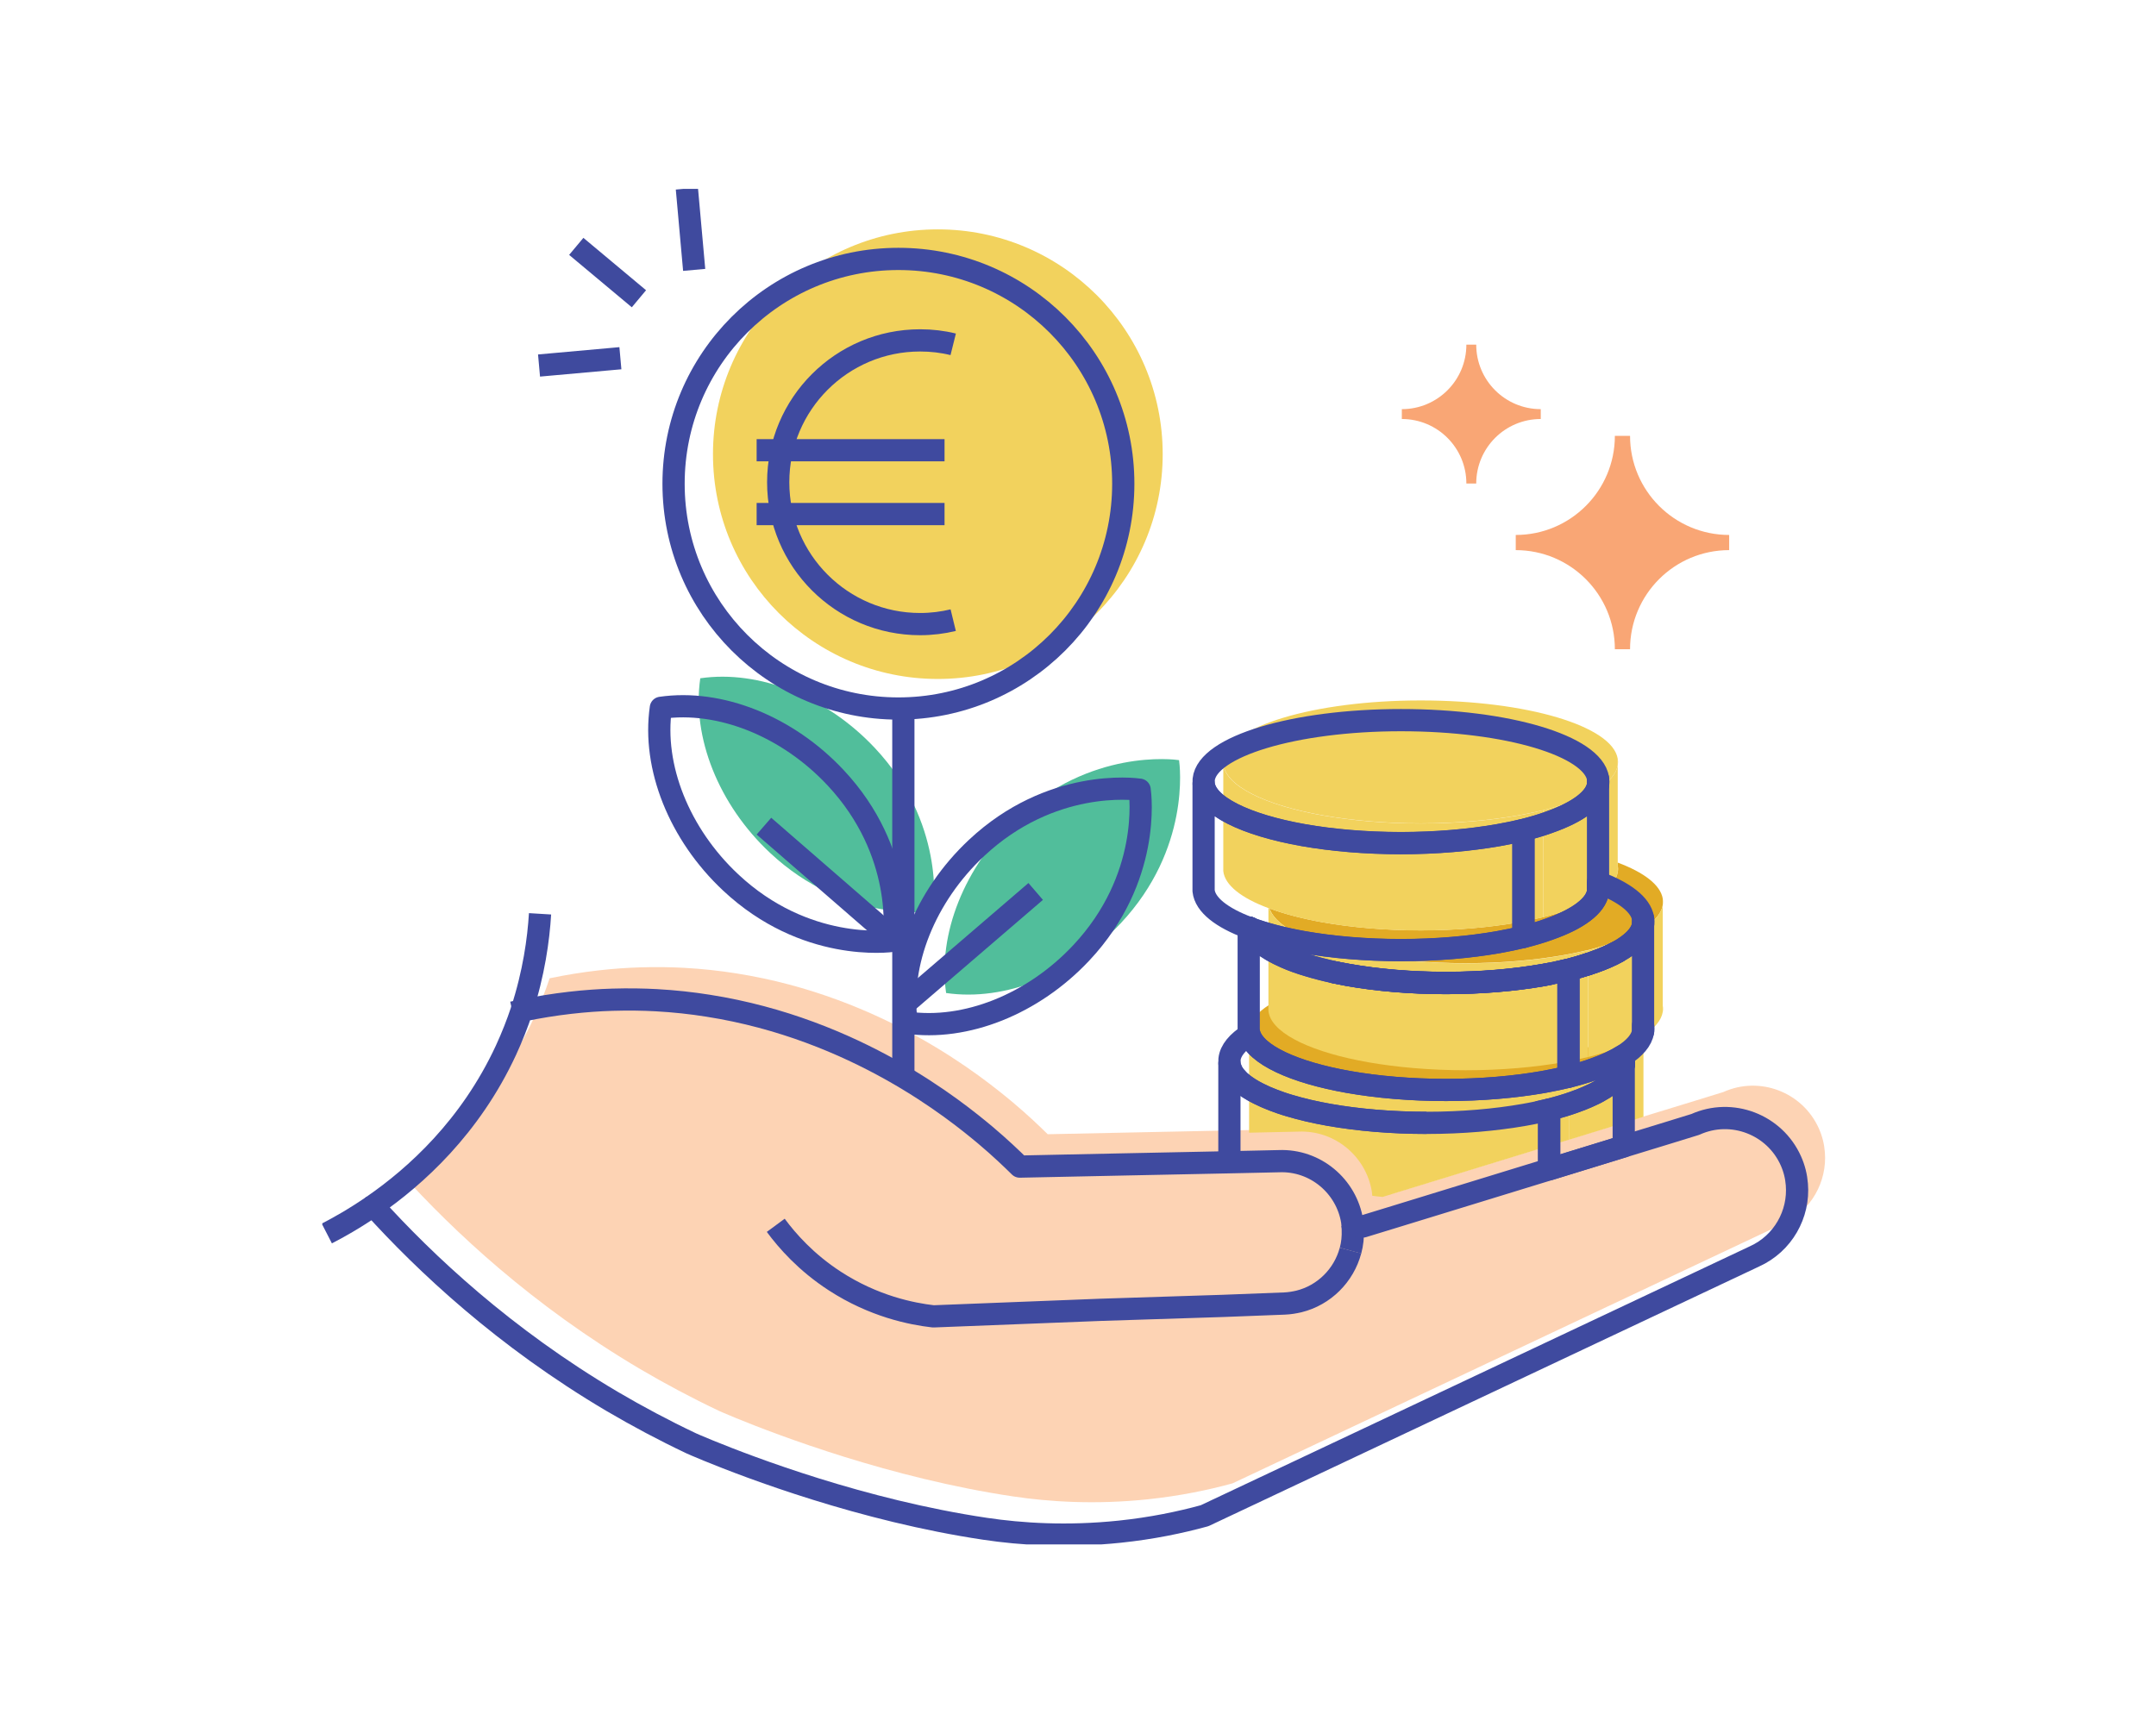 <svg width="194" height="156" viewBox="0 0 194 156" fill="none" xmlns="http://www.w3.org/2000/svg">
<g clip-path="url(#clip0_1949_76676)">
<path d="M146.674 58.433H145.308C145.308 53.503 141.309 49.513 136.389 49.513V48.148C141.318 48.148 145.308 44.149 145.308 39.228H146.674C146.674 44.158 150.672 48.148 155.593 48.148V49.513C150.663 49.513 146.674 53.512 146.674 58.433Z" fill="#F9A675"/>
<path d="M132.833 43.519H131.946C131.946 40.309 129.348 37.712 126.139 37.712V36.825C129.348 36.825 131.946 34.227 131.946 31.018H132.833C132.833 34.227 135.431 36.825 138.64 36.825V37.712C135.431 37.712 132.833 40.309 132.833 43.519Z" fill="#F9A675"/>
<path d="M49.499 32.809L54.828 32.33" stroke="#3F4A9E" stroke-width="2" stroke-linecap="square" stroke-linejoin="round"/>
<path d="M52.62 22.816L56.725 26.248" stroke="#3F4A9E" stroke-width="2" stroke-linecap="square" stroke-linejoin="round"/>
<path d="M61.895 17.967L62.373 23.295" stroke="#3F4A9E" stroke-width="2" stroke-linecap="square" stroke-linejoin="round"/>
<path d="M124.181 109.9C124.349 109.288 124.411 108.659 124.385 108.002C124.385 107.869 124.376 107.736 124.367 107.612" fill="#FDD3B4"/>
<path fill-rule="evenodd" clip-rule="evenodd" d="M124.18 109.892C123.586 112.135 121.804 113.917 119.534 114.476C119.108 114.573 118.692 114.644 118.239 114.662L112.716 114.875L101.668 115.229L96.473 115.433L86.72 115.815H86.622C84.689 115.593 81.294 114.919 77.783 112.64C75.185 110.956 73.483 109.005 72.463 107.622" fill="#FDD3B4"/>
<path fill-rule="evenodd" clip-rule="evenodd" d="M49.597 88.302C49.331 88.355 49.065 88.408 48.79 88.47L49.597 88.302Z" fill="#FDD3B4"/>
<path fill-rule="evenodd" clip-rule="evenodd" d="M160.381 110.171C143.89 117.955 127.399 125.731 110.907 133.507C108.717 134.109 106.155 134.641 103.274 134.943C98.53 135.439 94.389 135.165 91.18 134.686C80.106 133.037 69.963 129.162 66.239 127.637C65.264 127.238 64.732 126.999 64.732 126.999C62.223 125.811 59.855 124.543 57.621 123.231C47.877 117.476 40.775 110.782 36.094 105.604C39.897 102.98 44.836 98.538 48.045 91.613C48.604 90.399 49.074 89.202 49.455 88.049C52.514 87.411 55.272 87.136 57.621 87.065C59.111 87.021 60.432 87.047 61.575 87.109C63.18 87.198 64.741 87.366 66.239 87.606C79.547 89.698 88.538 97.048 91.162 99.238C92.51 100.373 93.565 101.384 94.274 102.084L103.628 101.889L113.142 101.694L115.607 101.641L117.593 101.597C120.882 101.464 123.684 103.849 124.189 107.014C124.198 107.129 124.216 107.245 124.225 107.369C124.526 107.413 124.836 107.449 125.147 107.475H125.156L128.081 106.58L140.06 102.9L141.913 102.333L148.625 100.267L152.535 99.07L155.061 98.29C158.342 96.809 162.199 98.29 163.662 101.561C163.972 102.253 164.149 102.98 164.203 103.689C164.424 106.358 162.961 109.009 160.381 110.171Z" fill="#FDD3B4"/>
<path fill-rule="evenodd" clip-rule="evenodd" d="M36.236 105.857C36.182 105.804 36.138 105.759 36.094 105.706L36.236 105.857Z" fill="#FDD3B4"/>
<path d="M147.906 92.868C147.906 92.93 147.906 92.992 147.888 93.054C147.888 93.089 147.888 93.116 147.879 93.151V92.584C147.879 92.584 147.888 92.646 147.888 92.681C147.906 92.744 147.906 92.806 147.906 92.868Z" fill="#F2D25D"/>
<path d="M147.888 92.584V92.682C147.888 92.682 147.888 92.62 147.879 92.584V93.152C147.87 93.222 147.853 93.293 147.835 93.364C147.782 93.533 147.711 93.701 147.613 93.861C147.578 93.932 147.533 94.003 147.48 94.065C147.454 94.109 147.427 94.145 147.4 94.18C147.338 94.26 147.267 94.34 147.188 94.419C147.117 94.508 147.028 94.597 146.931 94.668C146.842 94.756 146.744 94.836 146.638 94.916C146.532 95.005 146.425 95.084 146.31 95.155C146.159 95.262 146 95.359 145.822 95.457C145.672 95.554 145.503 95.643 145.335 95.732C145.184 95.811 145.033 95.882 144.865 95.953C144.643 96.06 144.413 96.157 144.164 96.255C144.049 96.308 143.934 96.352 143.818 96.388C143.703 96.432 143.588 96.476 143.464 96.521C142.763 96.778 142.001 96.999 141.167 97.212C141.159 97.212 141.141 97.221 141.132 97.221C140.822 97.292 140.494 97.363 140.166 97.443C140.13 97.443 140.104 97.443 140.068 97.461C139.696 97.54 139.314 97.611 138.915 97.682C136.326 98.134 133.339 98.4 130.147 98.4C126.955 98.4 123.958 98.134 121.378 97.682C120.722 97.567 120.101 97.434 119.507 97.301C118.904 97.159 118.337 97.008 117.805 96.849C117.539 96.769 117.273 96.689 117.025 96.6C116.564 96.441 116.12 96.272 115.712 96.095C115.686 96.086 115.659 96.069 115.633 96.06C115.411 95.962 115.207 95.865 115.012 95.767C114.711 95.616 114.427 95.457 114.179 95.297C114.099 95.244 114.028 95.2 113.957 95.147C113.806 95.049 113.664 94.942 113.531 94.827C113.46 94.774 113.389 94.712 113.318 94.65C113.23 94.561 113.141 94.473 113.07 94.384C112.99 94.304 112.92 94.224 112.857 94.136C112.84 94.118 112.822 94.091 112.813 94.074C112.751 93.994 112.698 93.914 112.654 93.825C112.609 93.746 112.565 93.657 112.538 93.568C112.467 93.4 112.423 93.231 112.405 93.054V92.682C112.494 91.875 113.132 91.121 114.205 90.439C114.755 92.274 118.204 93.852 123.116 94.721C125.696 95.173 128.693 95.439 131.884 95.439C135.076 95.439 138.064 95.173 140.653 94.721C141.442 94.579 142.196 94.419 142.905 94.251C143.739 94.038 144.501 93.817 145.202 93.559C146.248 93.196 147.134 92.779 147.835 92.336C147.853 92.416 147.879 92.504 147.888 92.584Z" fill="#E2AB25"/>
<path d="M147.888 92.681V93.151C147.888 93.151 147.879 93.178 147.879 93.196C147.87 93.249 147.853 93.311 147.835 93.364C147.853 93.293 147.87 93.222 147.879 93.151V92.584C147.879 92.584 147.888 92.646 147.888 92.681Z" fill="#F2D25D"/>
<path d="M141.168 97.212V102.585L139.315 103.152L127.336 106.832L124.41 107.727H124.401C124.091 107.701 123.781 107.665 123.479 107.621C123.47 107.497 123.453 107.382 123.444 107.266C122.938 104.101 120.137 101.716 116.847 101.849L114.861 101.893L112.396 101.947V93.054C112.414 93.231 112.459 93.4 112.538 93.568C112.565 93.657 112.609 93.745 112.654 93.825C112.698 93.914 112.751 93.993 112.813 94.073C112.822 94.091 112.84 94.118 112.858 94.135C112.92 94.224 112.991 94.304 113.07 94.384C113.141 94.472 113.23 94.561 113.319 94.65C113.39 94.712 113.46 94.774 113.531 94.827C113.664 94.942 113.806 95.049 113.957 95.146C114.028 95.199 114.099 95.244 114.179 95.297C114.427 95.457 114.711 95.616 115.012 95.767C115.207 95.864 115.411 95.962 115.633 96.059C115.659 96.059 115.686 96.086 115.712 96.095C116.12 96.272 116.564 96.441 117.025 96.6C117.273 96.689 117.539 96.769 117.805 96.849C118.337 97.008 118.904 97.159 119.507 97.301C120.101 97.442 120.731 97.567 121.378 97.682C123.958 98.134 126.955 98.4 130.147 98.4C133.339 98.4 136.327 98.134 138.916 97.682C139.315 97.611 139.696 97.54 140.068 97.46C140.104 97.46 140.13 97.442 140.166 97.442C140.494 97.363 140.822 97.292 141.132 97.221C141.141 97.221 141.159 97.212 141.168 97.212Z" fill="#F2D25D"/>
<path d="M147.88 93.196V100.52L141.168 102.586V97.213C142.001 97 142.764 96.778 143.464 96.521C143.588 96.477 143.704 96.433 143.819 96.388C143.934 96.353 144.05 96.308 144.165 96.255C144.413 96.158 144.644 96.06 144.865 95.954C145.034 95.883 145.184 95.812 145.335 95.732C145.504 95.643 145.672 95.555 145.823 95.457C146 95.36 146.16 95.262 146.31 95.156C146.426 95.085 146.532 95.005 146.638 94.916C146.745 94.845 146.842 94.766 146.931 94.668C147.029 94.597 147.117 94.508 147.188 94.42C147.268 94.34 147.339 94.26 147.401 94.18C147.428 94.145 147.454 94.109 147.481 94.065C147.534 94.003 147.578 93.932 147.614 93.861C147.711 93.702 147.782 93.533 147.835 93.365C147.853 93.311 147.871 93.249 147.88 93.196Z" fill="#F2D25D"/>
<path d="M147.879 93.151V93.196C147.87 93.249 147.853 93.311 147.835 93.364C147.853 93.293 147.87 93.222 147.879 93.151Z" fill="#F2D25D"/>
<path d="M149.644 81.165C149.644 81.262 149.635 81.351 149.617 81.448V80.89C149.635 80.987 149.644 81.067 149.644 81.165Z" fill="#F2D25D"/>
<path d="M114.232 81.768H114.223C114.223 81.768 114.223 81.741 114.223 81.732C114.223 81.741 114.223 81.75 114.24 81.768H114.232Z" fill="#F2D25D"/>
<path d="M149.617 80.89V81.457C149.537 81.936 149.262 82.397 148.81 82.84C148.438 83.204 147.932 83.558 147.329 83.895C146.717 84.223 146.008 84.534 145.201 84.817C145.024 84.879 144.847 84.942 144.661 85.004C144.111 85.181 143.526 85.349 142.905 85.509C142.896 85.509 142.878 85.509 142.87 85.509C142.559 85.58 142.231 85.651 141.903 85.731C141.868 85.731 141.841 85.731 141.806 85.748C141.619 85.784 141.433 85.828 141.238 85.864C141.043 85.899 140.848 85.935 140.653 85.97C138.064 86.422 135.076 86.688 131.884 86.688C128.692 86.688 125.696 86.422 123.115 85.97C122.672 85.89 122.229 85.811 121.812 85.722C120.961 85.536 120.172 85.332 119.445 85.11C118.709 84.888 118.035 84.649 117.441 84.383C116.546 83.993 115.81 83.567 115.26 83.115C114.737 82.681 114.391 82.228 114.231 81.759C115.588 82.264 117.219 82.689 119.064 83.018C121.644 83.47 124.64 83.736 127.832 83.736C131.024 83.736 134.012 83.47 136.601 83.018C137.39 82.876 138.144 82.716 138.853 82.548C139.687 82.335 140.449 82.113 141.149 81.856C143.73 80.952 145.361 79.772 145.565 78.487C145.583 78.389 145.591 78.301 145.591 78.203C145.591 78.106 145.583 78.017 145.565 77.919V77.636C147.932 78.522 149.413 79.648 149.617 80.881V80.89Z" fill="#E2AB25"/>
<path d="M141.239 85.872C141.043 85.917 140.848 85.952 140.653 85.988C138.064 86.44 135.076 86.706 131.885 86.706C128.693 86.706 125.696 86.44 123.116 85.988C122.673 85.908 122.229 85.819 121.812 85.731C122.229 85.819 122.673 85.899 123.116 85.979C125.696 86.431 128.693 86.697 131.885 86.697C135.076 86.697 138.064 86.431 140.653 85.979C140.848 85.943 141.043 85.908 141.239 85.872Z" fill="#F2D25D"/>
<path d="M144.661 85.004C144.111 85.19 143.526 85.359 142.905 85.518C142.577 85.598 142.249 85.669 141.903 85.74C142.231 85.66 142.559 85.589 142.87 85.518C142.879 85.518 142.896 85.518 142.905 85.518C143.526 85.359 144.111 85.19 144.661 85.013V85.004Z" fill="#F2D25D"/>
<path d="M145.592 78.212C145.592 78.31 145.583 78.399 145.565 78.496V77.929C145.583 78.026 145.592 78.115 145.592 78.212Z" fill="#F2D25D"/>
<path d="M147.329 83.895C146.726 84.232 146.008 84.543 145.201 84.826C145.024 84.888 144.846 84.951 144.66 85.004C144.846 84.942 145.024 84.88 145.201 84.818C146.008 84.534 146.717 84.224 147.329 83.895Z" fill="#F2D25D"/>
<path d="M149.644 90.802C149.644 90.9 149.635 90.98 149.617 91.077V90.519C149.635 90.616 149.644 90.705 149.644 90.802Z" fill="#F2D25D"/>
<path d="M142.905 85.518V95.138C142.196 95.307 141.442 95.466 140.653 95.608C138.064 96.06 135.076 96.326 131.884 96.326C128.692 96.326 125.695 96.06 123.115 95.608C118.203 94.739 114.754 93.161 114.205 91.326C114.169 91.21 114.143 91.095 114.134 90.98V81.732C114.134 81.732 114.196 81.759 114.222 81.768H114.231C114.391 82.238 114.737 82.69 115.26 83.124C115.81 83.577 116.545 84.002 117.441 84.392C118.035 84.658 118.709 84.898 119.445 85.119C120.172 85.341 120.961 85.545 121.812 85.731C122.229 85.82 122.672 85.908 123.115 85.988C125.695 86.44 128.692 86.706 131.884 86.706C135.076 86.706 138.064 86.44 140.653 85.988C140.848 85.953 141.043 85.917 141.238 85.873C141.433 85.838 141.619 85.793 141.805 85.758C141.841 85.749 141.868 85.74 141.903 85.74C142.249 85.669 142.577 85.598 142.905 85.518Z" fill="#F2D25D"/>
<path d="M138.853 72.928V82.557C138.144 82.725 137.39 82.885 136.601 83.026C134.012 83.479 131.024 83.745 127.832 83.745C124.641 83.745 121.644 83.479 119.064 83.026C117.219 82.698 115.588 82.273 114.232 81.767C114.223 81.75 114.214 81.741 114.214 81.732C114.214 81.741 114.214 81.75 114.214 81.767C114.187 81.759 114.152 81.75 114.125 81.732C111.705 80.828 110.206 79.666 110.073 78.398V68.769C110.277 70.756 113.841 72.476 119.055 73.398C121.635 73.85 124.632 74.116 127.824 74.116C131.015 74.116 134.003 73.85 136.592 73.398C136.991 73.327 137.373 73.256 137.745 73.176C137.78 73.167 137.807 73.158 137.842 73.158C138.162 73.087 138.472 73.016 138.773 72.945C138.782 72.945 138.8 72.945 138.809 72.945C138.818 72.945 138.835 72.937 138.844 72.937L138.853 72.928Z" fill="#F2D25D"/>
<path d="M114.232 81.768H114.223C114.223 81.768 114.223 81.741 114.223 81.732C114.223 81.741 114.223 81.75 114.24 81.768H114.232Z" fill="#F2D25D"/>
<path d="M141.239 85.872C141.043 85.917 140.848 85.952 140.653 85.988C138.064 86.44 135.076 86.706 131.885 86.706C128.693 86.706 125.696 86.44 123.116 85.988C122.673 85.908 122.229 85.819 121.812 85.731C122.229 85.819 122.673 85.899 123.116 85.979C125.696 86.431 128.693 86.697 131.885 86.697C135.076 86.697 138.064 86.431 140.653 85.979C140.848 85.943 141.043 85.908 141.239 85.872Z" fill="#F2D25D"/>
<path d="M149.617 81.457V91.077C149.493 91.839 148.872 92.567 147.835 93.223C147.134 93.666 146.248 94.083 145.202 94.446C144.501 94.703 143.739 94.925 142.905 95.138V85.518C143.526 85.358 144.111 85.19 144.661 85.004C144.847 84.95 145.024 84.888 145.202 84.826C146.008 84.543 146.727 84.232 147.33 83.895C147.932 83.558 148.438 83.204 148.81 82.84C149.262 82.397 149.537 81.936 149.617 81.457Z" fill="#F2D25D"/>
<path d="M144.661 85.004C144.111 85.19 143.526 85.359 142.905 85.518C142.577 85.598 142.249 85.669 141.903 85.74C142.231 85.66 142.559 85.589 142.87 85.518C142.879 85.518 142.896 85.518 142.905 85.518C143.526 85.359 144.111 85.19 144.661 85.013V85.004Z" fill="#F2D25D"/>
<path d="M147.329 83.895C146.726 84.232 146.008 84.543 145.201 84.826C145.024 84.888 144.846 84.951 144.66 85.004C144.846 84.942 145.024 84.88 145.201 84.818C146.008 84.534 146.717 84.224 147.329 83.895Z" fill="#F2D25D"/>
<path d="M121.521 112.561C121.689 111.949 121.751 111.32 121.724 110.664C121.724 110.531 121.716 110.398 121.707 110.273" stroke="#3F4A9F" stroke-width="2" stroke-linejoin="round"/>
<path d="M121.52 112.552C120.926 114.795 119.144 116.577 116.874 117.136C116.448 117.233 116.032 117.304 115.579 117.322L110.056 117.535L99.008 117.889L93.813 118.093L84.06 118.475H83.962C82.029 118.253 78.633 117.579 75.123 115.301C72.525 113.616 70.822 111.665 69.803 110.282" stroke="#3F4A9F" stroke-width="2" stroke-linejoin="round"/>
<path d="M46.937 90.962C46.671 91.015 46.405 91.068 46.13 91.13" stroke="#3F4A9F" stroke-width="2" stroke-linejoin="round"/>
<path fill-rule="evenodd" clip-rule="evenodd" d="M157.863 113.084C141.371 120.868 124.88 128.644 108.389 136.42C106.199 137.023 103.637 137.555 100.755 137.856C96.011 138.352 91.871 138.078 88.661 137.599C77.587 135.95 67.444 132.075 63.721 130.55C62.745 130.151 62.213 129.912 62.213 129.912C59.704 128.724 57.337 127.456 55.102 126.144C45.358 120.389 38.257 113.695 33.575 108.517C37.379 105.893 42.317 101.451 45.527 94.526C46.086 93.312 46.555 92.115 46.937 90.962C49.995 90.324 52.753 90.049 55.102 89.978C56.592 89.934 57.913 89.96 59.057 90.022C60.662 90.111 62.222 90.279 63.721 90.519C77.029 92.611 86.019 99.962 88.644 102.151C89.991 103.286 91.046 104.297 91.756 104.998L101.11 104.802L110.623 104.607L113.088 104.554L115.074 104.51C118.363 104.377 121.165 106.762 121.671 109.927C121.679 110.042 121.697 110.158 121.706 110.282C122.007 110.326 122.318 110.362 122.628 110.388H122.637L125.563 109.493L137.541 105.813L139.394 105.246L146.106 103.18L150.016 101.983L152.543 101.203C155.823 99.722 159.68 101.203 161.143 104.474C161.454 105.166 161.631 105.893 161.684 106.602C161.906 109.271 160.443 111.922 157.863 113.084Z" stroke="#3F4A9F" stroke-width="2" stroke-linejoin="round"/>
<path d="M33.575 108.518C33.522 108.465 33.478 108.42 33.434 108.367" stroke="#3F4A9F" stroke-width="2" stroke-linejoin="round"/>
<path d="M84.388 61.109C95.562 61.109 104.621 52.051 104.621 40.876C104.621 29.702 95.562 20.644 84.388 20.644C73.214 20.644 64.155 29.702 64.155 40.876C64.155 52.051 73.214 61.109 84.388 61.109Z" fill="#F2D25D"/>
<path d="M78.723 67.324C85.009 74.027 84.043 81.537 83.972 82.007C83.502 82.078 75.992 83.044 69.289 76.758C64.661 72.422 62.24 66.349 63.012 61.047C68.314 60.276 74.387 62.696 78.723 67.324Z" fill="#51BE9B"/>
<path d="M91.41 73.664C98.113 67.378 105.623 68.344 106.093 68.415C106.164 68.885 107.13 76.395 100.844 83.098C96.508 87.726 90.435 90.146 85.133 89.375C84.361 84.073 86.782 78 91.41 73.664Z" fill="#51BE9B"/>
<path d="M146.132 95.528C146.132 95.59 146.132 95.652 146.114 95.714C146.114 95.749 146.114 95.776 146.105 95.812V95.244C146.105 95.244 146.114 95.306 146.114 95.342C146.132 95.404 146.132 95.466 146.132 95.528Z" stroke="#3F4A9F" stroke-width="2" stroke-linejoin="round"/>
<path d="M146.115 95.244V95.342C146.115 95.342 146.115 95.28 146.106 95.244V95.812C146.097 95.883 146.079 95.954 146.061 96.025C146.008 96.193 145.937 96.361 145.84 96.521C145.804 96.592 145.76 96.663 145.707 96.725C145.68 96.769 145.654 96.805 145.627 96.84C145.565 96.92 145.494 97 145.414 97.08C145.343 97.168 145.255 97.257 145.157 97.328C145.068 97.416 144.971 97.496 144.865 97.576C144.758 97.665 144.652 97.745 144.536 97.816C144.386 97.922 144.226 98.019 144.049 98.117C143.898 98.215 143.73 98.303 143.561 98.392C143.41 98.472 143.26 98.543 143.091 98.614C142.87 98.72 142.639 98.817 142.391 98.915C142.276 98.968 142.16 99.012 142.045 99.048C141.93 99.092 141.815 99.137 141.69 99.181C140.99 99.438 140.227 99.66 139.394 99.873C139.385 99.873 139.367 99.881 139.359 99.881C139.048 99.952 138.72 100.023 138.392 100.103C138.357 100.103 138.33 100.103 138.295 100.121C137.922 100.201 137.541 100.271 137.142 100.342C134.553 100.795 131.565 101.061 128.373 101.061C125.181 101.061 122.185 100.795 119.605 100.342C118.948 100.227 118.328 100.094 117.734 99.961C117.131 99.819 116.563 99.668 116.031 99.509C115.765 99.429 115.499 99.349 115.251 99.261C114.79 99.101 114.347 98.933 113.939 98.755C113.912 98.746 113.886 98.729 113.859 98.72C113.638 98.622 113.434 98.525 113.239 98.427C112.937 98.276 112.653 98.117 112.405 97.957C112.325 97.904 112.254 97.86 112.183 97.807C112.033 97.709 111.891 97.603 111.758 97.487C111.687 97.434 111.616 97.372 111.545 97.31C111.456 97.222 111.368 97.133 111.297 97.044C111.217 96.964 111.146 96.885 111.084 96.796C111.066 96.778 111.049 96.751 111.04 96.734C110.978 96.654 110.924 96.574 110.88 96.486C110.836 96.406 110.791 96.317 110.765 96.228C110.694 96.06 110.65 95.891 110.632 95.714V95.342C110.72 94.535 111.359 93.781 112.432 93.099C112.981 94.934 116.43 96.512 121.342 97.381C123.922 97.833 126.919 98.099 130.111 98.099C133.303 98.099 136.291 97.833 138.88 97.381C139.669 97.239 140.423 97.08 141.132 96.911C141.965 96.698 142.728 96.477 143.428 96.22C144.474 95.856 145.361 95.439 146.061 94.996C146.079 95.076 146.106 95.165 146.115 95.244Z" stroke="#3F4A9F" stroke-width="2" stroke-linejoin="round"/>
<path d="M146.115 95.342V95.812C146.115 95.812 146.106 95.838 146.106 95.856C146.097 95.909 146.079 95.971 146.062 96.024C146.079 95.953 146.097 95.882 146.106 95.812V95.244C146.106 95.244 146.115 95.306 146.115 95.342Z" stroke="#3F4A9F" stroke-width="2" stroke-linejoin="round"/>
<path d="M128.373 101.06C125.181 101.06 122.185 100.794 119.605 100.342C118.957 100.227 118.328 100.103 117.734 99.961C117.131 99.819 116.563 99.668 116.031 99.509C115.765 99.429 115.5 99.349 115.251 99.26C114.79 99.101 114.347 98.932 113.939 98.755C113.912 98.746 113.886 98.728 113.859 98.719C113.638 98.622 113.434 98.525 113.239 98.427C112.937 98.276 112.653 98.117 112.405 97.957C112.325 97.904 112.254 97.859 112.184 97.806C112.033 97.709 111.891 97.602 111.758 97.487C111.687 97.434 111.616 97.372 111.545 97.31C111.456 97.221 111.368 97.132 111.297 97.044C111.217 96.964 111.146 96.884 111.084 96.796C111.066 96.778 111.049 96.751 111.04 96.734C110.978 96.654 110.925 96.574 110.88 96.485C110.836 96.405 110.792 96.317 110.765 96.228C110.685 96.06 110.641 95.891 110.623 95.714V104.607" stroke="#3F4A9F" stroke-width="2" stroke-linejoin="round"/>
<path d="M139.394 105.245V99.872C139.394 99.872 139.368 99.872 139.359 99.872C139.049 99.943 138.721 100.014 138.393 100.094" stroke="#3F4A9F" stroke-width="2" stroke-linejoin="round"/>
<path d="M146.106 95.856V103.18L139.395 105.246V99.873C140.228 99.66 140.99 99.438 141.691 99.181C141.815 99.137 141.93 99.093 142.046 99.048C142.161 99.013 142.276 98.969 142.391 98.915C142.64 98.818 142.87 98.72 143.092 98.614C143.26 98.543 143.411 98.472 143.562 98.392C143.73 98.303 143.899 98.215 144.049 98.117C144.227 98.02 144.386 97.922 144.537 97.816C144.652 97.745 144.759 97.665 144.865 97.576C144.971 97.506 145.069 97.426 145.158 97.328C145.255 97.257 145.344 97.169 145.415 97.08C145.495 97 145.565 96.92 145.628 96.841C145.654 96.805 145.681 96.77 145.707 96.725C145.761 96.663 145.805 96.592 145.84 96.521C145.938 96.362 146.009 96.193 146.062 96.025C146.08 95.972 146.097 95.91 146.106 95.856Z" stroke="#3F4A9F" stroke-width="2" stroke-linejoin="round"/>
<path d="M146.106 95.811V95.856C146.097 95.909 146.079 95.971 146.062 96.024C146.079 95.953 146.097 95.882 146.106 95.811Z" stroke="#3F4A9F" stroke-width="2" stroke-linejoin="round"/>
<path d="M139.395 99.873V99.217" stroke="#3F4A9F" stroke-width="2" stroke-linejoin="round"/>
<path d="M145.591 68.584C145.591 68.672 145.582 68.761 145.564 68.867V68.3C145.582 68.397 145.591 68.486 145.591 68.584Z" fill="#F2D25D"/>
<path d="M145.565 68.3V68.867C145.361 70.153 143.73 71.332 141.149 72.236C140.449 72.493 139.687 72.715 138.853 72.928C138.844 72.928 138.827 72.937 138.818 72.937C138.809 72.937 138.791 72.937 138.782 72.937C138.481 73.008 138.17 73.079 137.851 73.15C137.816 73.15 137.789 73.15 137.754 73.167C137.381 73.247 137 73.318 136.601 73.389C134.012 73.841 131.024 74.107 127.832 74.107C124.64 74.107 121.644 73.841 119.064 73.389C113.85 72.467 110.286 70.747 110.082 68.761V68.388C110.392 65.418 118.221 63.042 127.832 63.042C137.443 63.042 145.095 65.365 145.565 68.291V68.3Z" fill="#F2D25D"/>
<path d="M145.591 78.212C145.591 78.31 145.582 78.399 145.564 78.496V77.929C145.582 78.026 145.591 78.115 145.591 78.212Z" fill="#F2D25D"/>
<path d="M114.232 81.768H114.223C114.223 81.768 114.223 81.741 114.223 81.732C114.223 81.741 114.223 81.75 114.24 81.768H114.232Z" fill="#F2D25D"/>
<path d="M145.565 68.867V78.496C145.361 79.782 143.73 80.961 141.15 81.865C140.449 82.122 139.687 82.344 138.854 82.557V72.928C139.687 72.715 140.449 72.493 141.15 72.236C143.73 71.332 145.361 70.153 145.565 68.867Z" fill="#F2D25D"/>
<path d="M33.575 108.518C31.864 109.697 30.392 110.512 29.408 111.018" stroke="#3F4A9F" stroke-width="2" stroke-linejoin="round"/>
<path d="M46.937 90.962C48.036 87.593 48.453 84.56 48.594 82.246" stroke="#3F4A9F" stroke-width="2" stroke-linejoin="round"/>
<path d="M80.841 63.769C92.016 63.769 101.074 54.711 101.074 43.537C101.074 32.362 92.016 23.304 80.841 23.304C69.667 23.304 60.608 32.362 60.608 43.537C60.608 54.711 69.667 63.769 80.841 63.769Z" stroke="#3F4A9F" stroke-width="2" stroke-linejoin="round"/>
<path d="M81.285 64.026V96.521" stroke="#3F4A9F" stroke-width="2" stroke-linejoin="round"/>
<path d="M75.176 69.984C81.462 76.687 80.496 84.197 80.425 84.667C79.955 84.738 72.445 85.704 65.742 79.418C61.114 75.082 58.694 69.009 59.465 63.707C64.767 62.936 70.84 65.356 75.176 69.984Z" stroke="#3F4A9F" stroke-width="2" stroke-linejoin="round"/>
<path d="M87.863 76.324C94.566 70.038 102.076 71.004 102.546 71.075C102.617 71.545 103.583 79.055 97.297 85.758C92.961 90.386 86.888 92.806 81.586 92.035C80.815 86.733 83.235 80.66 87.863 76.324Z" stroke="#3F4A9F" stroke-width="2" stroke-linejoin="round"/>
<path d="M85.771 55.816C84.822 56.047 83.82 56.171 82.792 56.171C75.743 56.171 70.024 50.452 70.024 43.403C70.024 36.355 75.743 30.636 82.792 30.636C83.82 30.636 84.813 30.751 85.771 30.99" stroke="#3F4A9F" stroke-width="2" stroke-linejoin="round"/>
<path d="M68.083 40.522H84.991" stroke="#3F4A9F" stroke-width="2" stroke-linejoin="round"/>
<path d="M68.083 46.267H84.991" stroke="#3F4A9F" stroke-width="2" stroke-linejoin="round"/>
<path d="M68.739 74.356L79.662 83.842" stroke="#3F4A9F" stroke-width="2" stroke-linejoin="round"/>
<path d="M93.192 80.234L81.781 90.04" stroke="#3F4A9F" stroke-width="2" stroke-linejoin="round"/>
<path d="M147.871 82.938C147.871 83.035 147.862 83.124 147.845 83.222V82.663C147.862 82.761 147.871 82.84 147.871 82.938Z" stroke="#3F4A9F" stroke-width="2" stroke-linejoin="round"/>
<path d="M112.459 83.541H112.45C112.45 83.541 112.45 83.515 112.45 83.506C112.45 83.515 112.45 83.524 112.468 83.541H112.459Z" stroke="#3F4A9F" stroke-width="2" stroke-linejoin="round"/>
<path d="M147.844 82.663V83.231C147.765 83.709 147.49 84.17 147.037 84.614C146.665 84.977 146.16 85.332 145.557 85.669C144.945 85.997 144.236 86.307 143.429 86.591C143.252 86.653 143.074 86.715 142.888 86.777C142.338 86.954 141.753 87.123 141.133 87.282C141.124 87.282 141.106 87.282 141.097 87.282C140.787 87.353 140.459 87.424 140.131 87.504C140.095 87.504 140.069 87.504 140.033 87.522C139.847 87.557 139.661 87.602 139.466 87.637C139.271 87.673 139.076 87.708 138.88 87.743C136.292 88.196 133.304 88.462 130.112 88.462C126.92 88.462 123.923 88.196 121.343 87.743C120.9 87.664 120.456 87.584 120.04 87.495C119.188 87.309 118.399 87.105 117.672 86.883C116.936 86.662 116.263 86.422 115.669 86.156C114.773 85.766 114.037 85.341 113.487 84.888C112.964 84.454 112.619 84.002 112.459 83.532C113.816 84.037 115.447 84.463 117.291 84.791C119.871 85.243 122.868 85.509 126.06 85.509C129.252 85.509 132.24 85.243 134.829 84.791C135.618 84.649 136.371 84.49 137.081 84.321C137.914 84.108 138.677 83.887 139.377 83.629C141.957 82.725 143.588 81.546 143.792 80.26C143.81 80.163 143.819 80.074 143.819 79.977C143.819 79.879 143.81 79.79 143.792 79.693V79.409C146.16 80.296 147.64 81.422 147.844 82.654V82.663Z" stroke="#3F4A9F" stroke-width="2" stroke-linejoin="round"/>
<path d="M139.466 87.646C139.271 87.69 139.076 87.726 138.881 87.761C136.292 88.213 133.304 88.479 130.112 88.479C126.92 88.479 123.923 88.213 121.343 87.761C120.9 87.681 120.457 87.593 120.04 87.504C120.457 87.593 120.9 87.672 121.343 87.752C123.923 88.204 126.92 88.47 130.112 88.47C133.304 88.47 136.292 88.204 138.881 87.752C139.076 87.717 139.271 87.681 139.466 87.646Z" stroke="#3F4A9F" stroke-width="2" stroke-linejoin="round"/>
<path d="M141.133 87.292C141.753 87.132 142.339 86.963 142.888 86.777V86.786C142.339 86.963 141.753 87.132 141.133 87.292ZM141.133 87.292C140.805 87.371 140.477 87.442 140.131 87.513C140.459 87.433 140.787 87.362 141.097 87.292C141.106 87.292 141.124 87.292 141.133 87.292Z" stroke="#3F4A9F" stroke-width="2" stroke-linejoin="round"/>
<path d="M143.82 79.986C143.82 80.083 143.811 80.172 143.793 80.27V79.702C143.811 79.8 143.82 79.888 143.82 79.986Z" stroke="#3F4A9F" stroke-width="2" stroke-linejoin="round"/>
<path d="M145.556 85.669C144.954 86.006 144.235 86.316 143.429 86.6C143.251 86.662 143.074 86.724 142.888 86.777C143.074 86.715 143.251 86.653 143.429 86.591C144.235 86.307 144.945 85.997 145.556 85.669Z" stroke="#3F4A9F" stroke-width="2" stroke-linejoin="round"/>
<path d="M147.871 92.576C147.871 92.673 147.862 92.753 147.845 92.851V92.292C147.862 92.389 147.871 92.478 147.871 92.576Z" stroke="#3F4A9F" stroke-width="2" stroke-linejoin="round"/>
<path d="M141.132 87.292V96.912C140.423 97.08 139.669 97.24 138.88 97.382C136.291 97.834 133.303 98.1 130.112 98.1C126.92 98.1 123.923 97.834 121.343 97.382C116.431 96.513 112.982 94.934 112.432 93.099C112.397 92.984 112.37 92.869 112.361 92.753V83.506C112.361 83.506 112.423 83.532 112.45 83.541H112.459C112.618 84.011 112.964 84.463 113.487 84.898C114.037 85.35 114.773 85.776 115.668 86.166C116.262 86.432 116.936 86.671 117.672 86.893C118.399 87.114 119.188 87.318 120.04 87.504C120.456 87.593 120.9 87.682 121.343 87.762C123.923 88.214 126.92 88.48 130.112 88.48C133.303 88.48 136.291 88.214 138.88 87.762C139.075 87.726 139.27 87.691 139.466 87.646C139.661 87.611 139.847 87.567 140.033 87.531C140.068 87.522 140.095 87.513 140.131 87.513C140.476 87.442 140.804 87.372 141.132 87.292Z" stroke="#3F4A9F" stroke-width="2" stroke-linejoin="round"/>
<path d="M137.081 74.701V84.33C136.371 84.499 135.618 84.658 134.829 84.8C132.24 85.252 129.252 85.518 126.06 85.518C122.868 85.518 119.871 85.252 117.291 84.8C115.447 84.472 113.816 84.046 112.459 83.541C112.45 83.523 112.441 83.514 112.441 83.505C112.441 83.514 112.441 83.523 112.441 83.541C112.415 83.532 112.379 83.523 112.353 83.505C109.932 82.601 108.434 81.44 108.301 80.172V70.543C108.505 72.529 112.069 74.249 117.282 75.171C119.862 75.623 122.859 75.889 126.051 75.889C129.243 75.889 132.231 75.623 134.82 75.171C135.219 75.1 135.6 75.029 135.972 74.95C136.008 74.941 136.035 74.932 136.07 74.932C136.389 74.861 136.699 74.79 137.001 74.719C137.01 74.719 137.028 74.719 137.036 74.719C137.045 74.719 137.063 74.71 137.072 74.71L137.081 74.701Z" stroke="#3F4A9F" stroke-width="2" stroke-linejoin="round"/>
<path d="M112.459 83.541H112.45C112.45 83.541 112.45 83.515 112.45 83.506C112.45 83.515 112.45 83.524 112.468 83.541H112.459Z" stroke="#3F4A9F" stroke-width="2" stroke-linejoin="round"/>
<path d="M139.466 87.646C139.271 87.69 139.076 87.726 138.881 87.761C136.292 88.213 133.304 88.479 130.112 88.479C126.92 88.479 123.923 88.213 121.343 87.761C120.9 87.681 120.457 87.593 120.04 87.504C120.457 87.593 120.9 87.672 121.343 87.752C123.923 88.204 126.92 88.47 130.112 88.47C133.304 88.47 136.292 88.204 138.881 87.752C139.076 87.717 139.271 87.681 139.466 87.646Z" stroke="#3F4A9F" stroke-width="2" stroke-linejoin="round"/>
<path d="M147.845 83.231V92.85C147.72 93.613 147.1 94.34 146.062 94.996C145.362 95.439 144.475 95.856 143.429 96.22C142.729 96.477 141.966 96.698 141.133 96.911V87.291C141.753 87.132 142.339 86.963 142.888 86.777C143.075 86.724 143.252 86.662 143.429 86.6C144.236 86.316 144.954 86.006 145.557 85.669C146.16 85.332 146.665 84.977 147.038 84.614C147.49 84.17 147.765 83.709 147.845 83.231Z" stroke="#3F4A9F" stroke-width="2" stroke-linejoin="round"/>
<path d="M141.133 87.292C141.753 87.132 142.339 86.963 142.888 86.777V86.786C142.339 86.963 141.753 87.132 141.133 87.292ZM141.133 87.292C140.805 87.371 140.477 87.442 140.131 87.513C140.459 87.433 140.787 87.362 141.097 87.292C141.106 87.292 141.124 87.292 141.133 87.292Z" stroke="#3F4A9F" stroke-width="2" stroke-linejoin="round"/>
<path d="M145.556 85.669C144.954 86.006 144.235 86.316 143.429 86.6C143.251 86.662 143.074 86.724 142.888 86.777C143.074 86.715 143.251 86.653 143.429 86.591C144.235 86.307 144.945 85.997 145.556 85.669Z" stroke="#3F4A9F" stroke-width="2" stroke-linejoin="round"/>
<path d="M141.124 86.617V87.273V87.282" stroke="#3F4A9F" stroke-width="2" stroke-linejoin="round"/>
<path d="M143.819 70.357C143.819 70.446 143.81 70.534 143.792 70.641V70.073C143.81 70.171 143.819 70.259 143.819 70.357Z" stroke="#3F4A9F" stroke-width="2" stroke-linejoin="round"/>
<path d="M143.792 70.073V70.641C143.588 71.926 141.957 73.105 139.377 74.01C138.677 74.267 137.914 74.489 137.081 74.701C137.072 74.701 137.054 74.71 137.045 74.71C137.036 74.71 137.019 74.71 137.01 74.71C136.708 74.781 136.398 74.852 136.079 74.923C136.043 74.923 136.017 74.923 135.981 74.941C135.609 75.02 135.228 75.091 134.829 75.162C132.24 75.615 129.252 75.88 126.06 75.88C122.868 75.88 119.871 75.615 117.291 75.162C112.078 74.24 108.513 72.52 108.31 70.534V70.162C108.62 67.192 116.449 64.815 126.06 64.815C135.671 64.815 143.323 67.138 143.792 70.064V70.073Z" stroke="#3F4A9F" stroke-width="2" stroke-linejoin="round"/>
<path d="M143.819 79.986C143.819 80.083 143.81 80.172 143.792 80.27V79.702C143.81 79.8 143.819 79.888 143.819 79.986Z" stroke="#3F4A9F" stroke-width="2" stroke-linejoin="round"/>
<path d="M112.459 83.541H112.45C112.45 83.541 112.45 83.515 112.45 83.506C112.45 83.515 112.45 83.524 112.468 83.541H112.459Z" stroke="#3F4A9F" stroke-width="2" stroke-linejoin="round"/>
<path d="M143.793 70.641V80.269C143.589 81.555 141.958 82.734 139.377 83.639C138.677 83.896 137.914 84.117 137.081 84.33V74.701C137.914 74.489 138.677 74.267 139.377 74.01C141.958 73.106 143.589 71.926 143.793 70.641Z" stroke="#3F4A9F" stroke-width="2" stroke-linejoin="round"/>
<path d="M137.072 74.692V74.036" stroke="#3F4A9F" stroke-width="2" stroke-linejoin="round"/>
</g>
<defs>
<clipPath id="clip0_1949_76676">
<rect width="135.361" height="122" fill="white" transform="translate(29 17)"/>
</clipPath>
</defs>
</svg>
